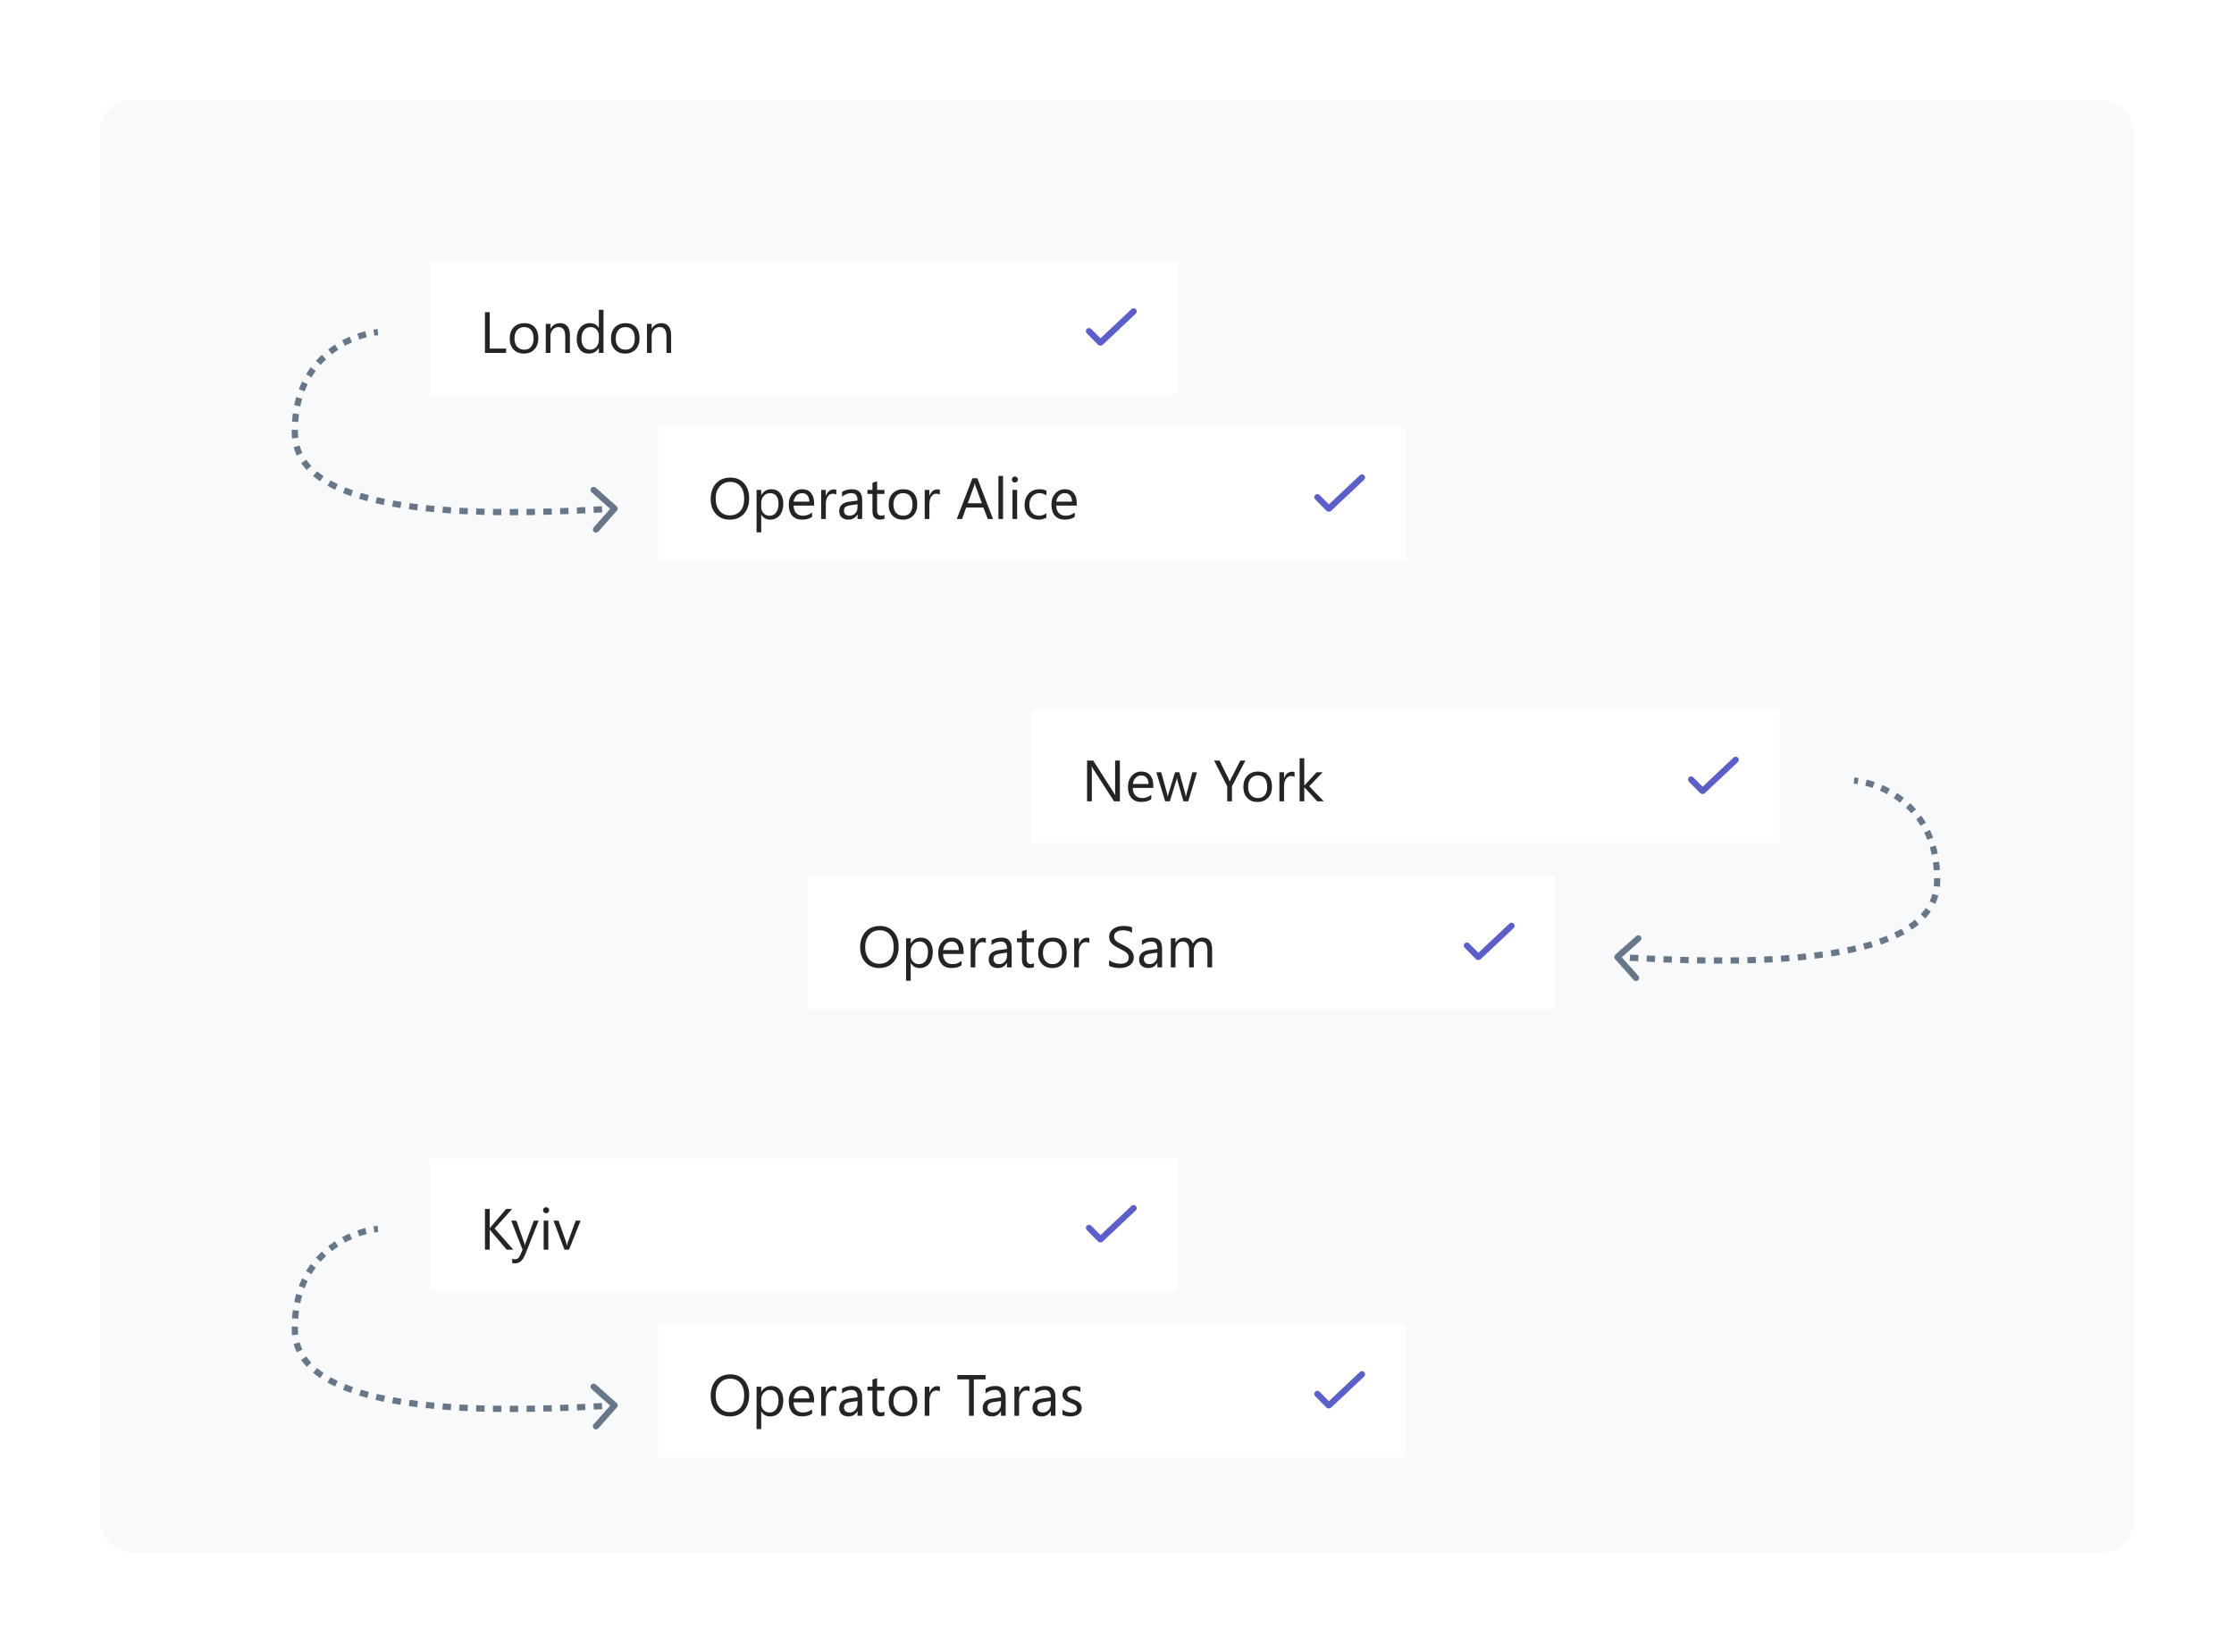 <svg width="538" height="398" viewBox="0 0 538 398" fill="none" xmlns="http://www.w3.org/2000/svg">
<g filter="url(#filter0_d_773_17000)">
<rect x="24" y="18" width="490" height="350" rx="8" fill="#F8F9FB" shape-rendering="crispEdges"/>
<g clip-path="url(#clip0_773_17000)">
<rect x="103.508" y="57" width="180" height="32" fill="white"/>
<path d="M121.879 79H116.793V69.197H117.941V77.961H121.879V79ZM126.158 79.164C125.124 79.164 124.297 78.838 123.677 78.186C123.062 77.53 122.754 76.662 122.754 75.582C122.754 74.406 123.075 73.488 123.718 72.827C124.36 72.166 125.229 71.836 126.322 71.836C127.366 71.836 128.179 72.157 128.763 72.8C129.351 73.442 129.645 74.333 129.645 75.473C129.645 76.589 129.328 77.485 128.694 78.159C128.065 78.829 127.22 79.164 126.158 79.164ZM126.24 72.779C125.52 72.779 124.951 73.025 124.531 73.518C124.112 74.005 123.902 74.68 123.902 75.541C123.902 76.37 124.114 77.024 124.538 77.503C124.962 77.981 125.529 78.221 126.24 78.221C126.965 78.221 127.521 77.986 127.908 77.517C128.3 77.047 128.496 76.38 128.496 75.514C128.496 74.639 128.3 73.964 127.908 73.49C127.521 73.016 126.965 72.779 126.24 72.779ZM137.246 79H136.125V75.008C136.125 73.522 135.583 72.779 134.498 72.779C133.938 72.779 133.473 72.991 133.104 73.415C132.739 73.834 132.557 74.365 132.557 75.008V79H131.436V72H132.557V73.162H132.584C133.113 72.278 133.878 71.836 134.881 71.836C135.646 71.836 136.232 72.084 136.638 72.581C137.043 73.073 137.246 73.787 137.246 74.721V79ZM145.34 79H144.219V77.811H144.191C143.672 78.713 142.87 79.164 141.785 79.164C140.906 79.164 140.201 78.852 139.673 78.228C139.149 77.599 138.887 76.744 138.887 75.664C138.887 74.507 139.178 73.579 139.762 72.882C140.345 72.185 141.122 71.836 142.093 71.836C143.054 71.836 143.754 72.214 144.191 72.971H144.219V68.637H145.34V79ZM144.219 75.835V74.803C144.219 74.238 144.032 73.759 143.658 73.367C143.285 72.975 142.811 72.779 142.236 72.779C141.553 72.779 141.015 73.03 140.623 73.531C140.231 74.033 140.035 74.725 140.035 75.609C140.035 76.416 140.222 77.054 140.596 77.523C140.974 77.988 141.48 78.221 142.113 78.221C142.738 78.221 143.243 77.995 143.631 77.544C144.023 77.093 144.219 76.523 144.219 75.835ZM150.535 79.164C149.501 79.164 148.674 78.838 148.054 78.186C147.438 77.53 147.131 76.662 147.131 75.582C147.131 74.406 147.452 73.488 148.095 72.827C148.737 72.166 149.605 71.836 150.699 71.836C151.743 71.836 152.556 72.157 153.14 72.8C153.728 73.442 154.021 74.333 154.021 75.473C154.021 76.589 153.705 77.485 153.071 78.159C152.442 78.829 151.597 79.164 150.535 79.164ZM150.617 72.779C149.897 72.779 149.327 73.025 148.908 73.518C148.489 74.005 148.279 74.68 148.279 75.541C148.279 76.37 148.491 77.024 148.915 77.503C149.339 77.981 149.906 78.221 150.617 78.221C151.342 78.221 151.898 77.986 152.285 77.517C152.677 77.047 152.873 76.38 152.873 75.514C152.873 74.639 152.677 73.964 152.285 73.49C151.898 73.016 151.342 72.779 150.617 72.779ZM161.623 79H160.502V75.008C160.502 73.522 159.96 72.779 158.875 72.779C158.314 72.779 157.85 72.991 157.48 73.415C157.116 73.834 156.934 74.365 156.934 75.008V79H155.812V72H156.934V73.162H156.961C157.49 72.278 158.255 71.836 159.258 71.836C160.023 71.836 160.609 72.084 161.015 72.581C161.42 73.073 161.623 73.787 161.623 74.721V79Z" fill="#242424"/>
<path d="M273.554 68.486C273.838 68.787 273.824 69.262 273.522 69.546L265.592 77.02C265.256 77.337 264.728 77.327 264.404 76.998L261.724 74.277C261.433 73.982 261.436 73.507 261.731 73.217C262.026 72.926 262.501 72.93 262.792 73.225L265.026 75.492L272.493 68.454C272.795 68.17 273.27 68.184 273.554 68.486Z" fill="#5B5FC7"/>
</g>
<g clip-path="url(#clip1_773_17000)">
<rect x="158.508" y="97" width="180" height="32" fill="white"/>
<path d="M175.744 119.164C174.354 119.164 173.24 118.706 172.401 117.79C171.567 116.874 171.15 115.682 171.15 114.215C171.15 112.638 171.576 111.38 172.429 110.441C173.281 109.503 174.441 109.033 175.908 109.033C177.262 109.033 178.351 109.489 179.176 110.4C180.005 111.312 180.42 112.504 180.42 113.976C180.42 115.575 179.996 116.84 179.148 117.77C178.301 118.699 177.166 119.164 175.744 119.164ZM175.826 110.072C174.796 110.072 173.96 110.444 173.317 111.187C172.675 111.929 172.354 112.905 172.354 114.112C172.354 115.32 172.666 116.293 173.29 117.031C173.919 117.765 174.737 118.132 175.744 118.132C176.82 118.132 177.667 117.781 178.287 117.079C178.907 116.377 179.217 115.395 179.217 114.133C179.217 112.839 178.916 111.838 178.314 111.132C177.713 110.425 176.883 110.072 175.826 110.072ZM183.346 117.988H183.318V122.22H182.197V112H183.318V113.23H183.346C183.897 112.301 184.704 111.836 185.766 111.836C186.668 111.836 187.372 112.15 187.878 112.779C188.384 113.404 188.637 114.242 188.637 115.295C188.637 116.466 188.352 117.405 187.782 118.111C187.213 118.813 186.433 119.164 185.444 119.164C184.537 119.164 183.838 118.772 183.346 117.988ZM183.318 115.165V116.143C183.318 116.721 183.505 117.214 183.879 117.619C184.257 118.02 184.736 118.221 185.314 118.221C185.993 118.221 186.524 117.961 186.907 117.441C187.295 116.922 187.488 116.2 187.488 115.274C187.488 114.495 187.308 113.884 186.948 113.442C186.588 113 186.101 112.779 185.485 112.779C184.834 112.779 184.31 113.007 183.913 113.463C183.517 113.914 183.318 114.481 183.318 115.165ZM196.054 115.78H191.111C191.13 116.56 191.339 117.161 191.74 117.585C192.141 118.009 192.693 118.221 193.395 118.221C194.183 118.221 194.908 117.961 195.568 117.441V118.494C194.953 118.941 194.14 119.164 193.128 119.164C192.139 119.164 191.362 118.847 190.797 118.214C190.232 117.576 189.949 116.68 189.949 115.527C189.949 114.438 190.257 113.552 190.872 112.868C191.492 112.18 192.26 111.836 193.176 111.836C194.092 111.836 194.8 112.132 195.302 112.725C195.803 113.317 196.054 114.14 196.054 115.192V115.78ZM194.905 114.83C194.901 114.183 194.743 113.679 194.434 113.319C194.128 112.959 193.702 112.779 193.155 112.779C192.627 112.779 192.178 112.968 191.809 113.347C191.439 113.725 191.212 114.219 191.125 114.83H194.905ZM201.406 113.135C201.21 112.984 200.928 112.909 200.559 112.909C200.08 112.909 199.679 113.135 199.355 113.586C199.036 114.037 198.877 114.652 198.877 115.432V119H197.756V112H198.877V113.442H198.904C199.064 112.95 199.308 112.567 199.636 112.294C199.964 112.016 200.331 111.877 200.736 111.877C201.028 111.877 201.251 111.909 201.406 111.973V113.135ZM207.634 119H206.513V117.906H206.485C205.998 118.745 205.28 119.164 204.332 119.164C203.635 119.164 203.088 118.979 202.691 118.61C202.299 118.241 202.104 117.751 202.104 117.141C202.104 115.833 202.874 115.072 204.414 114.857L206.513 114.563C206.513 113.374 206.032 112.779 205.07 112.779C204.227 112.779 203.466 113.066 202.787 113.641V112.492C203.475 112.055 204.268 111.836 205.166 111.836C206.811 111.836 207.634 112.706 207.634 114.447V119ZM206.513 115.459L204.824 115.691C204.305 115.764 203.913 115.894 203.648 116.081C203.384 116.263 203.252 116.589 203.252 117.059C203.252 117.4 203.373 117.681 203.614 117.899C203.86 118.114 204.186 118.221 204.592 118.221C205.148 118.221 205.606 118.027 205.966 117.64C206.33 117.248 206.513 116.753 206.513 116.156V115.459ZM212.993 118.932C212.729 119.077 212.38 119.15 211.947 119.15C210.721 119.15 210.108 118.467 210.108 117.1V112.957H208.905V112H210.108V110.291L211.229 109.929V112H212.993V112.957H211.229V116.901C211.229 117.371 211.309 117.706 211.469 117.906C211.628 118.107 211.893 118.207 212.262 118.207C212.544 118.207 212.788 118.13 212.993 117.975V118.932ZM217.416 119.164C216.382 119.164 215.554 118.838 214.935 118.187C214.319 117.53 214.012 116.662 214.012 115.582C214.012 114.406 214.333 113.488 214.976 112.827C215.618 112.166 216.486 111.836 217.58 111.836C218.624 111.836 219.437 112.157 220.021 112.8C220.608 113.442 220.902 114.333 220.902 115.473C220.902 116.589 220.586 117.485 219.952 118.159C219.323 118.829 218.478 119.164 217.416 119.164ZM217.498 112.779C216.778 112.779 216.208 113.025 215.789 113.518C215.37 114.005 215.16 114.68 215.16 115.541C215.16 116.37 215.372 117.024 215.796 117.503C216.22 117.981 216.787 118.221 217.498 118.221C218.223 118.221 218.779 117.986 219.166 117.517C219.558 117.047 219.754 116.38 219.754 115.514C219.754 114.639 219.558 113.964 219.166 113.49C218.779 113.016 218.223 112.779 217.498 112.779ZM226.344 113.135C226.148 112.984 225.865 112.909 225.496 112.909C225.018 112.909 224.617 113.135 224.293 113.586C223.974 114.037 223.814 114.652 223.814 115.432V119H222.693V112H223.814V113.442H223.842C224.001 112.95 224.245 112.567 224.573 112.294C224.901 112.016 225.268 111.877 225.674 111.877C225.965 111.877 226.189 111.909 226.344 111.973V113.135ZM239.141 119H237.869L236.83 116.252H232.674L231.696 119H230.418L234.178 109.197H235.367L239.141 119ZM236.454 115.22L234.916 111.043C234.866 110.906 234.816 110.688 234.766 110.387H234.738C234.693 110.665 234.64 110.883 234.581 111.043L233.057 115.22H236.454ZM241.561 119H240.439V108.637H241.561V119ZM244.404 110.223C244.204 110.223 244.033 110.154 243.892 110.018C243.75 109.881 243.68 109.708 243.68 109.498C243.68 109.288 243.75 109.115 243.892 108.979C244.033 108.837 244.204 108.767 244.404 108.767C244.609 108.767 244.783 108.837 244.924 108.979C245.07 109.115 245.143 109.288 245.143 109.498C245.143 109.699 245.07 109.869 244.924 110.011C244.783 110.152 244.609 110.223 244.404 110.223ZM244.951 119H243.83V112H244.951V119ZM251.992 118.679C251.454 119.002 250.816 119.164 250.078 119.164C249.08 119.164 248.273 118.84 247.658 118.193C247.048 117.542 246.742 116.699 246.742 115.664C246.742 114.511 247.073 113.586 247.733 112.889C248.394 112.187 249.276 111.836 250.379 111.836C250.994 111.836 251.536 111.95 252.006 112.178V113.326C251.486 112.962 250.93 112.779 250.338 112.779C249.622 112.779 249.035 113.037 248.574 113.552C248.118 114.062 247.891 114.734 247.891 115.568C247.891 116.389 248.105 117.036 248.533 117.51C248.966 117.984 249.545 118.221 250.27 118.221C250.88 118.221 251.454 118.018 251.992 117.612V118.679ZM259.313 115.78H254.371C254.389 116.56 254.599 117.161 255 117.585C255.401 118.009 255.952 118.221 256.654 118.221C257.443 118.221 258.167 117.961 258.828 117.441V118.494C258.213 118.941 257.399 119.164 256.388 119.164C255.399 119.164 254.622 118.847 254.057 118.214C253.492 117.576 253.209 116.68 253.209 115.527C253.209 114.438 253.517 113.552 254.132 112.868C254.752 112.18 255.52 111.836 256.436 111.836C257.352 111.836 258.06 112.132 258.562 112.725C259.063 113.317 259.313 114.14 259.313 115.192V115.78ZM258.165 114.83C258.16 114.183 258.003 113.679 257.693 113.319C257.388 112.959 256.962 112.779 256.415 112.779C255.886 112.779 255.438 112.968 255.068 113.347C254.699 113.725 254.471 114.219 254.385 114.83H258.165Z" fill="#242424"/>
<path d="M328.554 108.486C328.838 108.787 328.824 109.262 328.522 109.546L320.592 117.02C320.256 117.337 319.728 117.327 319.404 116.998L316.724 114.277C316.433 113.982 316.436 113.507 316.731 113.217C317.026 112.926 317.501 112.93 317.792 113.225L320.026 115.492L327.493 108.454C327.795 108.17 328.27 108.184 328.554 108.486Z" fill="#5B5FC7"/>
</g>
<path d="M71.009 98.5L71.758 98.483L71.009 98.5ZM148.569 116.998C148.845 116.689 148.817 116.215 148.507 115.939L143.462 111.455C143.152 111.18 142.678 111.208 142.403 111.517C142.128 111.827 142.156 112.301 142.466 112.576L146.95 116.562L142.964 121.047C142.689 121.356 142.716 121.83 143.026 122.106C143.336 122.381 143.81 122.353 144.085 122.043L148.569 116.998ZM90.936 73.254C90.615 73.285 90.281 73.327 89.936 73.38L90.165 74.863C90.483 74.814 90.79 74.775 91.082 74.746L90.936 73.254ZM87.96 73.785C87.34 73.943 86.698 74.133 86.043 74.36L86.532 75.778C87.148 75.565 87.75 75.386 88.329 75.24L87.96 73.785ZM84.178 75.09C83.582 75.351 82.98 75.644 82.379 75.968L83.091 77.288C83.655 76.984 84.221 76.709 84.781 76.463L84.178 75.09ZM80.656 76.992C80.106 77.351 79.56 77.739 79.025 78.158L79.949 79.34C80.45 78.948 80.96 78.584 81.475 78.248L80.656 76.992ZM77.499 79.464C77.018 79.915 76.549 80.394 76.096 80.904L77.217 81.9C77.639 81.426 78.076 80.979 78.525 80.559L77.499 79.464ZM74.831 82.466C74.441 82.996 74.068 83.552 73.716 84.137L75.001 84.911C75.329 84.367 75.676 83.848 76.039 83.355L74.831 82.466ZM72.758 85.904C72.472 86.493 72.207 87.107 71.963 87.745L73.365 88.279C73.593 87.682 73.841 87.109 74.108 86.559L72.758 85.904ZM71.329 89.646C71.148 90.271 70.988 90.917 70.85 91.584L72.319 91.888C72.449 91.258 72.6 90.65 72.769 90.062L71.329 89.646ZM70.517 93.556C70.432 94.198 70.366 94.857 70.321 95.534L71.818 95.633C71.861 94.988 71.923 94.362 72.004 93.754L70.517 93.556ZM70.251 97.516C70.249 97.846 70.251 98.179 70.259 98.517L71.758 98.483C71.751 98.16 71.749 97.84 71.751 97.525L70.251 97.516ZM70.259 98.517C70.267 98.883 70.289 99.243 70.325 99.598L71.817 99.448C71.785 99.133 71.766 98.811 71.758 98.483L70.259 98.517ZM70.713 101.702C70.904 102.4 71.153 103.071 71.456 103.714L72.813 103.075C72.547 102.509 72.328 101.92 72.16 101.306L70.713 101.702ZM72.528 105.568C72.928 106.146 73.376 106.697 73.869 107.222L74.964 106.197C74.519 105.722 74.117 105.228 73.761 104.714L72.528 105.568ZM75.408 108.67C75.934 109.109 76.495 109.527 77.087 109.926L77.925 108.682C77.372 108.309 76.853 107.922 76.368 107.518L75.408 108.67ZM78.861 111.014C79.451 111.344 80.066 111.659 80.702 111.959L81.343 110.603C80.735 110.316 80.151 110.016 79.593 109.704L78.861 111.014ZM82.593 112.785C83.218 113.037 83.861 113.279 84.52 113.509L85.015 112.093C84.376 111.87 83.756 111.637 83.155 111.394L82.593 112.785ZM86.478 114.146C87.122 114.342 87.78 114.529 88.45 114.707L88.835 113.257C88.181 113.084 87.54 112.902 86.913 112.711L86.478 114.146ZM90.427 115.199C91.082 115.352 91.747 115.498 92.422 115.636L92.723 114.166C92.061 114.031 91.409 113.888 90.768 113.739L90.427 115.199ZM94.432 116.023C95.093 116.142 95.762 116.255 96.438 116.362L96.672 114.88C96.007 114.775 95.348 114.664 94.698 114.546L94.432 116.023ZM98.449 116.66C99.118 116.753 99.792 116.841 100.472 116.923L100.652 115.434C99.981 115.353 99.315 115.266 98.656 115.175L98.449 116.66ZM102.491 117.152C103.161 117.223 103.835 117.289 104.513 117.35L104.648 115.856C103.978 115.795 103.311 115.73 102.649 115.66L102.491 117.152ZM106.541 117.521C107.213 117.573 107.888 117.621 108.565 117.666L108.663 116.169C107.992 116.125 107.323 116.077 106.657 116.025L106.541 117.521ZM110.592 117.787C111.267 117.823 111.943 117.856 112.621 117.886L112.687 116.387C112.014 116.358 111.343 116.325 110.673 116.289L110.592 117.787ZM114.648 117.965C115.324 117.988 116 118.008 116.676 118.024L116.714 116.525C116.042 116.508 115.37 116.488 114.699 116.466L114.648 117.965ZM118.704 118.067C119.381 118.078 120.057 118.086 120.733 118.092L120.746 116.592C120.074 116.586 119.402 116.578 118.728 116.567L118.704 118.067ZM122.76 118.102C123.438 118.103 124.113 118.101 124.787 118.097L124.778 116.597C124.108 116.601 123.436 116.603 122.762 116.602L122.76 118.102ZM126.816 118.079C127.494 118.07 128.169 118.06 128.84 118.047L128.812 116.548C128.144 116.56 127.472 116.57 126.798 116.579L126.816 118.079ZM130.867 118.004C131.548 117.987 132.225 117.969 132.896 117.949L132.851 116.45C132.183 116.469 131.509 116.488 130.83 116.504L130.867 118.004ZM134.916 117.884C135.598 117.86 136.273 117.835 136.941 117.808L136.881 116.309C136.216 116.336 135.543 116.361 134.864 116.384L134.916 117.884ZM138.97 117.723C139.653 117.693 140.327 117.662 140.991 117.63L140.919 116.132C140.257 116.163 139.585 116.195 138.904 116.225L138.97 117.723ZM143.002 117.529C143.692 117.494 144.37 117.457 145.034 117.421L144.951 115.923C144.289 115.96 143.613 115.996 142.925 116.031L143.002 117.529ZM147.06 117.307C147.395 117.287 147.726 117.268 148.053 117.249L147.965 115.751C147.639 115.77 147.308 115.79 146.974 115.809L147.06 117.307Z" fill="#677788"/>
<g clip-path="url(#clip2_773_17000)">
<rect x="103.508" y="273" width="180" height="32" fill="white"/>
<path d="M123.615 295H122.016L118.229 290.516C118.087 290.347 118.001 290.233 117.969 290.174H117.941V295H116.793V285.197H117.941V289.805H117.969C118.033 289.704 118.119 289.593 118.229 289.47L121.893 285.197H123.321L119.117 289.9L123.615 295ZM129.72 288L126.5 296.121C125.926 297.57 125.119 298.295 124.08 298.295C123.788 298.295 123.545 298.265 123.349 298.206V297.201C123.59 297.283 123.811 297.324 124.012 297.324C124.577 297.324 125.001 296.987 125.283 296.312L125.844 294.986L123.109 288H124.354L126.247 293.387C126.27 293.455 126.318 293.633 126.391 293.92H126.432C126.454 293.811 126.5 293.637 126.568 293.4L128.558 288H129.72ZM131.504 286.223C131.303 286.223 131.132 286.154 130.991 286.018C130.85 285.881 130.779 285.708 130.779 285.498C130.779 285.288 130.85 285.115 130.991 284.979C131.132 284.837 131.303 284.767 131.504 284.767C131.709 284.767 131.882 284.837 132.023 284.979C132.169 285.115 132.242 285.288 132.242 285.498C132.242 285.699 132.169 285.869 132.023 286.011C131.882 286.152 131.709 286.223 131.504 286.223ZM132.051 295H130.93V288H132.051V295ZM139.823 288L137.034 295H135.934L133.281 288H134.512L136.289 293.086C136.421 293.46 136.503 293.785 136.535 294.063H136.562C136.608 293.713 136.681 293.396 136.781 293.113L138.641 288H139.823Z" fill="#242424"/>
<path d="M273.554 284.486C273.838 284.787 273.824 285.262 273.522 285.546L265.592 293.02C265.256 293.337 264.728 293.327 264.404 292.998L261.724 290.277C261.433 289.982 261.436 289.507 261.731 289.217C262.026 288.926 262.501 288.93 262.792 289.225L265.026 291.492L272.493 284.454C272.795 284.17 273.27 284.184 273.554 284.486Z" fill="#5B5FC7"/>
</g>
<g clip-path="url(#clip3_773_17000)">
<rect x="158.508" y="313" width="180" height="32" fill="white"/>
<path d="M175.744 335.164C174.354 335.164 173.24 334.706 172.401 333.79C171.567 332.874 171.15 331.682 171.15 330.215C171.15 328.638 171.576 327.38 172.429 326.441C173.281 325.503 174.441 325.033 175.908 325.033C177.262 325.033 178.351 325.489 179.176 326.4C180.005 327.312 180.42 328.504 180.42 329.976C180.42 331.575 179.996 332.84 179.148 333.77C178.301 334.699 177.166 335.164 175.744 335.164ZM175.826 326.072C174.796 326.072 173.96 326.444 173.317 327.187C172.675 327.929 172.354 328.905 172.354 330.112C172.354 331.32 172.666 332.293 173.29 333.031C173.919 333.765 174.737 334.132 175.744 334.132C176.82 334.132 177.667 333.781 178.287 333.079C178.907 332.377 179.217 331.395 179.217 330.133C179.217 328.839 178.916 327.838 178.314 327.132C177.713 326.425 176.883 326.072 175.826 326.072ZM183.346 333.988H183.318V338.22H182.197V328H183.318V329.23H183.346C183.897 328.301 184.704 327.836 185.766 327.836C186.668 327.836 187.372 328.15 187.878 328.779C188.384 329.404 188.637 330.242 188.637 331.295C188.637 332.466 188.352 333.405 187.782 334.111C187.213 334.813 186.433 335.164 185.444 335.164C184.537 335.164 183.838 334.772 183.346 333.988ZM183.318 331.165V332.143C183.318 332.721 183.505 333.214 183.879 333.619C184.257 334.02 184.736 334.221 185.314 334.221C185.993 334.221 186.524 333.961 186.907 333.441C187.295 332.922 187.488 332.2 187.488 331.274C187.488 330.495 187.308 329.884 186.948 329.442C186.588 329 186.101 328.779 185.485 328.779C184.834 328.779 184.31 329.007 183.913 329.463C183.517 329.914 183.318 330.481 183.318 331.165ZM196.054 331.78H191.111C191.13 332.56 191.339 333.161 191.74 333.585C192.141 334.009 192.693 334.221 193.395 334.221C194.183 334.221 194.908 333.961 195.568 333.441V334.494C194.953 334.941 194.14 335.164 193.128 335.164C192.139 335.164 191.362 334.847 190.797 334.214C190.232 333.576 189.949 332.68 189.949 331.527C189.949 330.438 190.257 329.552 190.872 328.868C191.492 328.18 192.26 327.836 193.176 327.836C194.092 327.836 194.8 328.132 195.302 328.725C195.803 329.317 196.054 330.14 196.054 331.192V331.78ZM194.905 330.83C194.901 330.183 194.743 329.679 194.434 329.319C194.128 328.959 193.702 328.779 193.155 328.779C192.627 328.779 192.178 328.968 191.809 329.347C191.439 329.725 191.212 330.219 191.125 330.83H194.905ZM201.406 329.135C201.21 328.984 200.928 328.909 200.559 328.909C200.08 328.909 199.679 329.135 199.355 329.586C199.036 330.037 198.877 330.652 198.877 331.432V335H197.756V328H198.877V329.442H198.904C199.064 328.95 199.308 328.567 199.636 328.294C199.964 328.016 200.331 327.877 200.736 327.877C201.028 327.877 201.251 327.909 201.406 327.973V329.135ZM207.634 335H206.513V333.906H206.485C205.998 334.745 205.28 335.164 204.332 335.164C203.635 335.164 203.088 334.979 202.691 334.61C202.299 334.241 202.104 333.751 202.104 333.141C202.104 331.833 202.874 331.072 204.414 330.857L206.513 330.563C206.513 329.374 206.032 328.779 205.07 328.779C204.227 328.779 203.466 329.066 202.787 329.641V328.492C203.475 328.055 204.268 327.836 205.166 327.836C206.811 327.836 207.634 328.706 207.634 330.447V335ZM206.513 331.459L204.824 331.691C204.305 331.764 203.913 331.894 203.648 332.081C203.384 332.263 203.252 332.589 203.252 333.059C203.252 333.4 203.373 333.681 203.614 333.899C203.86 334.114 204.186 334.221 204.592 334.221C205.148 334.221 205.606 334.027 205.966 333.64C206.33 333.248 206.513 332.753 206.513 332.156V331.459ZM212.993 334.932C212.729 335.077 212.38 335.15 211.947 335.15C210.721 335.15 210.108 334.467 210.108 333.1V328.957H208.905V328H210.108V326.291L211.229 325.929V328H212.993V328.957H211.229V332.901C211.229 333.371 211.309 333.706 211.469 333.906C211.628 334.107 211.893 334.207 212.262 334.207C212.544 334.207 212.788 334.13 212.993 333.975V334.932ZM217.416 335.164C216.382 335.164 215.554 334.838 214.935 334.187C214.319 333.53 214.012 332.662 214.012 331.582C214.012 330.406 214.333 329.488 214.976 328.827C215.618 328.166 216.486 327.836 217.58 327.836C218.624 327.836 219.437 328.157 220.021 328.8C220.608 329.442 220.902 330.333 220.902 331.473C220.902 332.589 220.586 333.485 219.952 334.159C219.323 334.829 218.478 335.164 217.416 335.164ZM217.498 328.779C216.778 328.779 216.208 329.025 215.789 329.518C215.37 330.005 215.16 330.68 215.16 331.541C215.16 332.37 215.372 333.024 215.796 333.503C216.22 333.981 216.787 334.221 217.498 334.221C218.223 334.221 218.779 333.986 219.166 333.517C219.558 333.047 219.754 332.38 219.754 331.514C219.754 330.639 219.558 329.964 219.166 329.49C218.779 329.016 218.223 328.779 217.498 328.779ZM226.344 329.135C226.148 328.984 225.865 328.909 225.496 328.909C225.018 328.909 224.617 329.135 224.293 329.586C223.974 330.037 223.814 330.652 223.814 331.432V335H222.693V328H223.814V329.442H223.842C224.001 328.95 224.245 328.567 224.573 328.294C224.901 328.016 225.268 327.877 225.674 327.877C225.965 327.877 226.189 327.909 226.344 327.973V329.135ZM237.35 326.236H234.52V335H233.371V326.236H230.548V325.197H237.35V326.236ZM242.183 335H241.062V333.906H241.034C240.547 334.745 239.829 335.164 238.881 335.164C238.184 335.164 237.637 334.979 237.24 334.61C236.848 334.241 236.652 333.751 236.652 333.141C236.652 331.833 237.423 331.072 238.963 330.857L241.062 330.563C241.062 329.374 240.581 328.779 239.619 328.779C238.776 328.779 238.015 329.066 237.336 329.641V328.492C238.024 328.055 238.817 327.836 239.715 327.836C241.36 327.836 242.183 328.706 242.183 330.447V335ZM241.062 331.459L239.373 331.691C238.854 331.764 238.462 331.894 238.197 332.081C237.933 332.263 237.801 332.589 237.801 333.059C237.801 333.4 237.922 333.681 238.163 333.899C238.409 334.114 238.735 334.221 239.141 334.221C239.697 334.221 240.155 334.027 240.515 333.64C240.879 333.248 241.062 332.753 241.062 332.156V331.459ZM247.945 329.135C247.749 328.984 247.467 328.909 247.098 328.909C246.619 328.909 246.218 329.135 245.895 329.586C245.576 330.037 245.416 330.652 245.416 331.432V335H244.295V328H245.416V329.442H245.443C245.603 328.95 245.847 328.567 246.175 328.294C246.503 328.016 246.87 327.877 247.275 327.877C247.567 327.877 247.79 327.909 247.945 327.973V329.135ZM254.173 335H253.052V333.906H253.024C252.537 334.745 251.819 335.164 250.871 335.164C250.174 335.164 249.627 334.979 249.23 334.61C248.839 334.241 248.643 333.751 248.643 333.141C248.643 331.833 249.413 331.072 250.953 330.857L253.052 330.563C253.052 329.374 252.571 328.779 251.609 328.779C250.766 328.779 250.005 329.066 249.326 329.641V328.492C250.014 328.055 250.807 327.836 251.705 327.836C253.35 327.836 254.173 328.706 254.173 330.447V335ZM253.052 331.459L251.363 331.691C250.844 331.764 250.452 331.894 250.188 332.081C249.923 332.263 249.791 332.589 249.791 333.059C249.791 333.4 249.912 333.681 250.153 333.899C250.399 334.114 250.725 334.221 251.131 334.221C251.687 334.221 252.145 334.027 252.505 333.64C252.869 333.248 253.052 332.753 253.052 332.156V331.459ZM255.861 334.747V333.544C256.472 333.995 257.144 334.221 257.878 334.221C258.862 334.221 259.354 333.893 259.354 333.236C259.354 333.049 259.311 332.892 259.225 332.765C259.143 332.632 259.029 332.516 258.883 332.416C258.742 332.316 258.573 332.227 258.377 332.149C258.186 332.067 257.978 331.983 257.755 331.896C257.445 331.773 257.172 331.65 256.935 331.527C256.702 331.4 256.506 331.258 256.347 331.104C256.192 330.944 256.073 330.764 255.991 330.563C255.914 330.363 255.875 330.128 255.875 329.859C255.875 329.531 255.95 329.242 256.101 328.991C256.251 328.736 256.451 328.524 256.702 328.355C256.953 328.182 257.238 328.052 257.557 327.966C257.88 327.879 258.213 327.836 258.555 327.836C259.161 327.836 259.703 327.941 260.182 328.15V329.285C259.667 328.948 259.074 328.779 258.404 328.779C258.195 328.779 258.006 328.804 257.837 328.854C257.668 328.9 257.522 328.966 257.399 329.053C257.281 329.139 257.188 329.244 257.119 329.367C257.055 329.486 257.023 329.618 257.023 329.764C257.023 329.946 257.055 330.099 257.119 330.222C257.188 330.345 257.285 330.454 257.413 330.55C257.541 330.646 257.696 330.732 257.878 330.81C258.06 330.887 258.268 330.971 258.5 331.062C258.81 331.181 259.088 331.304 259.334 331.432C259.58 331.555 259.79 331.696 259.963 331.855C260.136 332.01 260.268 332.19 260.359 332.396C260.455 332.601 260.503 332.844 260.503 333.127C260.503 333.473 260.425 333.774 260.271 334.029C260.12 334.285 259.917 334.496 259.662 334.665C259.407 334.834 259.113 334.959 258.78 335.041C258.448 335.123 258.099 335.164 257.734 335.164C257.014 335.164 256.39 335.025 255.861 334.747Z" fill="#242424"/>
<path d="M328.554 324.486C328.838 324.787 328.824 325.262 328.522 325.546L320.592 333.02C320.256 333.337 319.728 333.327 319.404 332.998L316.724 330.277C316.433 329.982 316.436 329.507 316.731 329.217C317.026 328.926 317.501 328.93 317.792 329.225L320.026 331.492L327.493 324.454C327.795 324.17 328.27 324.184 328.554 324.486Z" fill="#5B5FC7"/>
</g>
<path d="M71.009 314.5L71.758 314.483L71.009 314.5ZM148.569 332.998C148.845 332.689 148.817 332.215 148.507 331.939L143.462 327.455C143.152 327.18 142.678 327.208 142.403 327.517C142.128 327.827 142.156 328.301 142.466 328.576L146.95 332.562L142.964 337.047C142.689 337.356 142.716 337.83 143.026 338.106C143.336 338.381 143.81 338.353 144.085 338.043L148.569 332.998ZM90.936 289.254C90.615 289.285 90.281 289.327 89.936 289.38L90.165 290.863C90.483 290.813 90.79 290.775 91.082 290.746L90.936 289.254ZM87.96 289.786C87.34 289.943 86.698 290.133 86.043 290.36L86.532 291.778C87.148 291.565 87.75 291.386 88.329 291.239L87.96 289.786ZM84.178 291.09C83.582 291.351 82.98 291.644 82.379 291.968L83.091 293.288C83.655 292.984 84.221 292.709 84.781 292.463L84.178 291.09ZM80.656 292.992C80.106 293.351 79.56 293.739 79.025 294.158L79.949 295.34C80.45 294.948 80.96 294.584 81.475 294.248L80.656 292.992ZM77.499 295.464C77.018 295.915 76.549 296.394 76.096 296.904L77.217 297.9C77.639 297.426 78.076 296.979 78.525 296.559L77.499 295.464ZM74.831 298.466C74.441 298.996 74.068 299.552 73.716 300.137L75.001 300.911C75.329 300.366 75.676 299.848 76.039 299.355L74.831 298.466ZM72.758 301.904C72.472 302.493 72.207 303.107 71.963 303.745L73.365 304.279C73.593 303.682 73.841 303.109 74.108 302.559L72.758 301.904ZM71.329 305.646C71.148 306.271 70.988 306.917 70.85 307.584L72.319 307.888C72.449 307.258 72.6 306.65 72.769 306.062L71.329 305.646ZM70.517 309.556C70.432 310.198 70.366 310.857 70.321 311.534L71.818 311.633C71.861 310.988 71.923 310.362 72.004 309.754L70.517 309.556ZM70.251 313.516C70.249 313.846 70.251 314.179 70.259 314.517L71.758 314.483C71.751 314.16 71.749 313.84 71.751 313.525L70.251 313.516ZM70.259 314.517C70.267 314.883 70.289 315.243 70.325 315.598L71.817 315.448C71.785 315.133 71.766 314.811 71.758 314.483L70.259 314.517ZM70.713 317.702C70.904 318.4 71.153 319.071 71.456 319.714L72.813 319.075C72.547 318.509 72.328 317.92 72.16 317.306L70.713 317.702ZM72.528 321.568C72.928 322.146 73.376 322.697 73.869 323.222L74.964 322.197C74.519 321.722 74.117 321.228 73.761 320.714L72.528 321.568ZM75.408 324.67C75.934 325.109 76.495 325.527 77.087 325.926L77.925 324.682C77.372 324.309 76.853 323.922 76.368 323.518L75.408 324.67ZM78.861 327.014C79.451 327.344 80.066 327.659 80.702 327.959L81.343 326.603C80.735 326.316 80.151 326.016 79.593 325.704L78.861 327.014ZM82.593 328.785C83.218 329.037 83.861 329.279 84.52 329.509L85.015 328.093C84.376 327.87 83.756 327.637 83.155 327.394L82.593 328.785ZM86.478 330.146C87.122 330.342 87.78 330.529 88.45 330.707L88.835 329.257C88.181 329.084 87.54 328.902 86.913 328.711L86.478 330.146ZM90.427 331.199C91.082 331.352 91.747 331.498 92.422 331.636L92.723 330.166C92.061 330.031 91.409 329.888 90.768 329.739L90.427 331.199ZM94.432 332.023C95.093 332.142 95.762 332.255 96.438 332.362L96.672 330.88C96.007 330.775 95.348 330.664 94.698 330.546L94.432 332.023ZM98.449 332.66C99.118 332.753 99.792 332.841 100.472 332.923L100.652 331.434C99.981 331.353 99.315 331.266 98.656 331.175L98.449 332.66ZM102.491 333.152C103.161 333.223 103.835 333.289 104.513 333.35L104.648 331.856C103.978 331.795 103.311 331.73 102.649 331.66L102.491 333.152ZM106.541 333.521C107.213 333.573 107.888 333.621 108.565 333.666L108.663 332.169C107.992 332.125 107.323 332.077 106.657 332.025L106.541 333.521ZM110.592 333.787C111.267 333.823 111.943 333.856 112.621 333.886L112.687 332.387C112.014 332.358 111.343 332.325 110.673 332.289L110.592 333.787ZM114.648 333.965C115.324 333.988 116 334.008 116.676 334.024L116.714 332.525C116.042 332.508 115.37 332.488 114.699 332.466L114.648 333.965ZM118.704 334.067C119.381 334.078 120.057 334.086 120.733 334.092L120.746 332.592C120.074 332.586 119.402 332.578 118.728 332.567L118.704 334.067ZM122.76 334.102C123.438 334.103 124.113 334.101 124.787 334.097L124.778 332.597C124.108 332.601 123.436 332.603 122.762 332.602L122.76 334.102ZM126.816 334.079C127.494 334.07 128.169 334.06 128.84 334.047L128.812 332.548C128.144 332.56 127.472 332.57 126.798 332.579L126.816 334.079ZM130.867 334.004C131.548 333.987 132.225 333.969 132.896 333.949L132.851 332.45C132.183 332.469 131.509 332.488 130.83 332.504L130.867 334.004ZM134.916 333.884C135.598 333.86 136.273 333.835 136.941 333.808L136.881 332.309C136.216 332.336 135.543 332.361 134.864 332.384L134.916 333.884ZM138.97 333.723C139.653 333.693 140.327 333.662 140.991 333.63L140.919 332.132C140.257 332.163 139.585 332.195 138.904 332.225L138.97 333.723ZM143.002 333.529C143.692 333.494 144.37 333.457 145.034 333.421L144.951 331.923C144.289 331.96 143.613 331.996 142.925 332.031L143.002 333.529ZM147.06 333.307C147.395 333.287 147.726 333.268 148.053 333.249L147.965 331.751C147.639 331.77 147.308 331.79 146.974 331.809L147.06 333.307Z" fill="#677788"/>
<g clip-path="url(#clip4_773_17000)">
<rect x="248.508" y="165" width="180" height="32" fill="white"/>
<path d="M269.695 187H268.287L263.242 179.187C263.115 178.991 263.01 178.785 262.928 178.571H262.887C262.923 178.781 262.941 179.23 262.941 179.918V187H261.793V177.197H263.283L268.191 184.888C268.396 185.207 268.529 185.425 268.588 185.544H268.615C268.57 185.261 268.547 184.781 268.547 184.102V177.197H269.695V187ZM277.741 183.78H272.799C272.817 184.56 273.027 185.161 273.428 185.585C273.829 186.009 274.38 186.221 275.082 186.221C275.87 186.221 276.595 185.961 277.256 185.441V186.494C276.641 186.941 275.827 187.164 274.815 187.164C273.826 187.164 273.049 186.847 272.484 186.214C271.919 185.576 271.637 184.68 271.637 183.527C271.637 182.438 271.944 181.552 272.56 180.868C273.179 180.18 273.947 179.836 274.863 179.836C275.779 179.836 276.488 180.132 276.989 180.725C277.491 181.317 277.741 182.14 277.741 183.192V183.78ZM276.593 182.83C276.588 182.183 276.431 181.679 276.121 181.319C275.816 180.959 275.39 180.779 274.843 180.779C274.314 180.779 273.865 180.968 273.496 181.347C273.127 181.725 272.899 182.219 272.812 182.83H276.593ZM288.262 180L286.163 187H285.001L283.559 181.989C283.504 181.798 283.467 181.581 283.449 181.34H283.422C283.408 181.504 283.36 181.716 283.278 181.976L281.713 187H280.592L278.473 180H279.648L281.098 185.264C281.143 185.423 281.175 185.633 281.193 185.893H281.248C281.262 185.692 281.303 185.478 281.371 185.25L282.984 180H284.01L285.459 185.277C285.505 185.446 285.539 185.656 285.562 185.906H285.616C285.625 185.729 285.664 185.519 285.732 185.277L287.154 180H288.262ZM299.924 177.197L296.69 183.377V187H295.542V183.404L292.391 177.197H293.696L295.891 181.627C295.918 181.682 295.998 181.882 296.13 182.229H296.15C296.196 182.074 296.283 181.873 296.41 181.627L298.707 177.197H299.924ZM302.836 187.164C301.801 187.164 300.974 186.838 300.354 186.187C299.739 185.53 299.432 184.662 299.432 183.582C299.432 182.406 299.753 181.488 300.396 180.827C301.038 180.166 301.906 179.836 303 179.836C304.044 179.836 304.857 180.157 305.44 180.8C306.028 181.442 306.322 182.333 306.322 183.473C306.322 184.589 306.006 185.485 305.372 186.159C304.743 186.829 303.898 187.164 302.836 187.164ZM302.918 180.779C302.198 180.779 301.628 181.025 301.209 181.518C300.79 182.005 300.58 182.68 300.58 183.541C300.58 184.37 300.792 185.024 301.216 185.503C301.64 185.981 302.207 186.221 302.918 186.221C303.643 186.221 304.199 185.986 304.586 185.517C304.978 185.047 305.174 184.38 305.174 183.514C305.174 182.639 304.978 181.964 304.586 181.49C304.199 181.016 303.643 180.779 302.918 180.779ZM311.764 181.135C311.568 180.984 311.285 180.909 310.916 180.909C310.438 180.909 310.036 181.135 309.713 181.586C309.394 182.037 309.234 182.652 309.234 183.432V187H308.113V180H309.234V181.442H309.262C309.421 180.95 309.665 180.567 309.993 180.294C310.321 180.016 310.688 179.877 311.094 179.877C311.385 179.877 311.609 179.909 311.764 179.973V181.135ZM318.791 187H317.219L314.129 183.637H314.102V187H312.98V176.637H314.102V183.206H314.129L317.068 180H318.538L315.291 183.377L318.791 187Z" fill="#242424"/>
<path d="M418.554 176.486C418.838 176.787 418.824 177.262 418.522 177.546L410.592 185.02C410.256 185.337 409.728 185.327 409.404 184.998L406.724 182.277C406.433 181.982 406.436 181.507 406.731 181.217C407.026 180.926 407.501 180.93 407.792 181.225L410.026 183.492L417.493 176.454C417.795 176.17 418.27 176.184 418.554 176.486Z" fill="#5B5FC7"/>
</g>
<g clip-path="url(#clip5_773_17000)">
<rect x="194.508" y="205" width="180" height="32" fill="white"/>
<path d="M211.744 227.164C210.354 227.164 209.24 226.706 208.401 225.79C207.567 224.874 207.15 223.682 207.15 222.215C207.15 220.638 207.576 219.38 208.429 218.441C209.281 217.503 210.441 217.033 211.908 217.033C213.262 217.033 214.351 217.489 215.176 218.4C216.005 219.312 216.42 220.504 216.42 221.976C216.42 223.575 215.996 224.84 215.148 225.77C214.301 226.699 213.166 227.164 211.744 227.164ZM211.826 218.072C210.796 218.072 209.96 218.444 209.317 219.187C208.675 219.929 208.354 220.905 208.354 222.112C208.354 223.32 208.666 224.293 209.29 225.031C209.919 225.765 210.737 226.132 211.744 226.132C212.82 226.132 213.667 225.781 214.287 225.079C214.907 224.377 215.217 223.395 215.217 222.133C215.217 220.839 214.916 219.838 214.314 219.132C213.713 218.425 212.883 218.072 211.826 218.072ZM219.346 225.988H219.318V230.22H218.197V220H219.318V221.23H219.346C219.897 220.301 220.704 219.836 221.766 219.836C222.668 219.836 223.372 220.15 223.878 220.779C224.384 221.404 224.637 222.242 224.637 223.295C224.637 224.466 224.352 225.405 223.782 226.111C223.213 226.813 222.433 227.164 221.444 227.164C220.537 227.164 219.838 226.772 219.346 225.988ZM219.318 223.165V224.143C219.318 224.721 219.505 225.214 219.879 225.619C220.257 226.02 220.736 226.221 221.314 226.221C221.993 226.221 222.524 225.961 222.907 225.441C223.295 224.922 223.488 224.2 223.488 223.274C223.488 222.495 223.308 221.884 222.948 221.442C222.588 221 222.101 220.779 221.485 220.779C220.834 220.779 220.31 221.007 219.913 221.463C219.517 221.914 219.318 222.481 219.318 223.165ZM232.054 223.78H227.111C227.13 224.56 227.339 225.161 227.74 225.585C228.141 226.009 228.693 226.221 229.395 226.221C230.183 226.221 230.908 225.961 231.568 225.441V226.494C230.953 226.941 230.14 227.164 229.128 227.164C228.139 227.164 227.362 226.847 226.797 226.214C226.232 225.576 225.949 224.68 225.949 223.527C225.949 222.438 226.257 221.552 226.872 220.868C227.492 220.18 228.26 219.836 229.176 219.836C230.092 219.836 230.8 220.132 231.302 220.725C231.803 221.317 232.054 222.14 232.054 223.192V223.78ZM230.905 222.83C230.901 222.183 230.743 221.679 230.434 221.319C230.128 220.959 229.702 220.779 229.155 220.779C228.627 220.779 228.178 220.968 227.809 221.347C227.439 221.725 227.212 222.219 227.125 222.83H230.905ZM237.406 221.135C237.21 220.984 236.928 220.909 236.559 220.909C236.08 220.909 235.679 221.135 235.355 221.586C235.036 222.037 234.877 222.652 234.877 223.432V227H233.756V220H234.877V221.442H234.904C235.064 220.95 235.308 220.567 235.636 220.294C235.964 220.016 236.331 219.877 236.736 219.877C237.028 219.877 237.251 219.909 237.406 219.973V221.135ZM243.634 227H242.513V225.906H242.485C241.998 226.745 241.28 227.164 240.332 227.164C239.635 227.164 239.088 226.979 238.691 226.61C238.299 226.241 238.104 225.751 238.104 225.141C238.104 223.833 238.874 223.072 240.414 222.857L242.513 222.563C242.513 221.374 242.032 220.779 241.07 220.779C240.227 220.779 239.466 221.066 238.787 221.641V220.492C239.475 220.055 240.268 219.836 241.166 219.836C242.811 219.836 243.634 220.706 243.634 222.447V227ZM242.513 223.459L240.824 223.691C240.305 223.764 239.913 223.894 239.648 224.081C239.384 224.263 239.252 224.589 239.252 225.059C239.252 225.4 239.373 225.681 239.614 225.899C239.86 226.114 240.186 226.221 240.592 226.221C241.148 226.221 241.606 226.027 241.966 225.64C242.33 225.248 242.513 224.753 242.513 224.156V223.459ZM248.993 226.932C248.729 227.077 248.38 227.15 247.947 227.15C246.721 227.15 246.108 226.467 246.108 225.1V220.957H244.905V220H246.108V218.291L247.229 217.929V220H248.993V220.957H247.229V224.901C247.229 225.371 247.309 225.706 247.469 225.906C247.628 226.107 247.893 226.207 248.262 226.207C248.544 226.207 248.788 226.13 248.993 225.975V226.932ZM253.416 227.164C252.382 227.164 251.554 226.838 250.935 226.187C250.319 225.53 250.012 224.662 250.012 223.582C250.012 222.406 250.333 221.488 250.976 220.827C251.618 220.166 252.486 219.836 253.58 219.836C254.624 219.836 255.437 220.157 256.021 220.8C256.608 221.442 256.902 222.333 256.902 223.473C256.902 224.589 256.586 225.485 255.952 226.159C255.323 226.829 254.478 227.164 253.416 227.164ZM253.498 220.779C252.778 220.779 252.208 221.025 251.789 221.518C251.37 222.005 251.16 222.68 251.16 223.541C251.16 224.37 251.372 225.024 251.796 225.503C252.22 225.981 252.787 226.221 253.498 226.221C254.223 226.221 254.779 225.986 255.166 225.517C255.558 225.047 255.754 224.38 255.754 223.514C255.754 222.639 255.558 221.964 255.166 221.49C254.779 221.016 254.223 220.779 253.498 220.779ZM262.344 221.135C262.148 220.984 261.865 220.909 261.496 220.909C261.018 220.909 260.617 221.135 260.293 221.586C259.974 222.037 259.814 222.652 259.814 223.432V227H258.693V220H259.814V221.442H259.842C260.001 220.95 260.245 220.567 260.573 220.294C260.901 220.016 261.268 219.877 261.674 219.877C261.965 219.877 262.189 219.909 262.344 219.973V221.135ZM267.095 226.604V225.25C267.25 225.387 267.434 225.51 267.648 225.619C267.867 225.729 268.095 225.822 268.332 225.899C268.574 225.972 268.815 226.029 269.057 226.07C269.298 226.111 269.521 226.132 269.727 226.132C270.433 226.132 270.959 226.002 271.306 225.742C271.657 225.478 271.832 225.1 271.832 224.607C271.832 224.343 271.773 224.113 271.654 223.917C271.54 223.721 271.381 223.543 271.176 223.384C270.971 223.22 270.727 223.065 270.444 222.919C270.166 222.769 269.866 222.611 269.542 222.447C269.2 222.274 268.881 222.099 268.585 221.921C268.289 221.743 268.031 221.547 267.812 221.333C267.594 221.119 267.421 220.877 267.293 220.608C267.17 220.335 267.108 220.016 267.108 219.651C267.108 219.205 267.206 218.817 267.402 218.489C267.598 218.157 267.856 217.883 268.175 217.669C268.494 217.455 268.856 217.295 269.262 217.19C269.672 217.086 270.089 217.033 270.513 217.033C271.479 217.033 272.183 217.149 272.625 217.382V218.674C272.046 218.273 271.303 218.072 270.396 218.072C270.146 218.072 269.895 218.1 269.645 218.154C269.394 218.204 269.171 218.289 268.975 218.407C268.779 218.526 268.619 218.678 268.496 218.865C268.373 219.052 268.312 219.28 268.312 219.549C268.312 219.799 268.357 220.016 268.448 220.198C268.544 220.381 268.683 220.547 268.865 220.697C269.048 220.848 269.269 220.993 269.528 221.135C269.793 221.276 270.096 221.431 270.438 221.6C270.788 221.773 271.121 221.955 271.436 222.146C271.75 222.338 272.026 222.55 272.263 222.782C272.5 223.015 272.687 223.272 272.823 223.555C272.965 223.837 273.035 224.161 273.035 224.525C273.035 225.008 272.939 225.419 272.748 225.756C272.561 226.089 272.306 226.36 271.982 226.569C271.663 226.779 271.294 226.929 270.875 227.021C270.456 227.116 270.014 227.164 269.549 227.164C269.394 227.164 269.202 227.15 268.975 227.123C268.747 227.1 268.514 227.064 268.277 227.014C268.04 226.968 267.815 226.911 267.601 226.843C267.391 226.77 267.222 226.69 267.095 226.604ZM279.851 227H278.729V225.906H278.702C278.215 226.745 277.497 227.164 276.549 227.164C275.852 227.164 275.305 226.979 274.908 226.61C274.516 226.241 274.32 225.751 274.32 225.141C274.32 223.833 275.09 223.072 276.631 222.857L278.729 222.563C278.729 221.374 278.249 220.779 277.287 220.779C276.444 220.779 275.683 221.066 275.004 221.641V220.492C275.692 220.055 276.485 219.836 277.383 219.836C279.028 219.836 279.851 220.706 279.851 222.447V227ZM278.729 223.459L277.041 223.691C276.521 223.764 276.13 223.894 275.865 224.081C275.601 224.263 275.469 224.589 275.469 225.059C275.469 225.4 275.59 225.681 275.831 225.899C276.077 226.114 276.403 226.221 276.809 226.221C277.365 226.221 277.823 226.027 278.183 225.64C278.547 225.248 278.729 224.753 278.729 224.156V223.459ZM291.902 227H290.781V222.98C290.781 222.206 290.66 221.645 290.419 221.299C290.182 220.952 289.781 220.779 289.216 220.779C288.737 220.779 288.329 220.998 287.992 221.436C287.66 221.873 287.493 222.397 287.493 223.008V227H286.372V222.844C286.372 221.467 285.841 220.779 284.779 220.779C284.287 220.779 283.882 220.987 283.562 221.401C283.243 221.812 283.084 222.347 283.084 223.008V227H281.963V220H283.084V221.107H283.111C283.608 220.26 284.333 219.836 285.285 219.836C285.764 219.836 286.181 219.97 286.536 220.239C286.892 220.504 287.135 220.852 287.268 221.285C287.787 220.319 288.562 219.836 289.592 219.836C291.132 219.836 291.902 220.786 291.902 222.687V227Z" fill="#242424"/>
<path d="M364.554 216.486C364.838 216.787 364.824 217.262 364.522 217.546L356.592 225.02C356.256 225.337 355.728 225.327 355.404 224.998L352.724 222.277C352.433 221.982 352.436 221.507 352.731 221.217C353.026 220.926 353.501 220.93 353.792 221.225L356.026 223.492L363.493 216.454C363.795 216.17 364.27 216.184 364.554 216.486Z" fill="#5B5FC7"/>
</g>
<path d="M466.507 206.5L465.757 206.483L466.507 206.5ZM388.946 224.998C388.671 224.689 388.699 224.215 389.009 223.939L394.054 219.455C394.363 219.18 394.837 219.208 395.112 219.517C395.388 219.827 395.36 220.301 395.05 220.576L390.566 224.562L394.552 229.047C394.827 229.356 394.799 229.83 394.49 230.106C394.18 230.381 393.706 230.353 393.431 230.043L388.946 224.998ZM446.58 181.254C446.901 181.285 447.235 181.327 447.58 181.38L447.351 182.863C447.032 182.813 446.726 182.775 446.434 182.746L446.58 181.254ZM449.555 181.786C450.175 181.943 450.817 182.133 451.473 182.36L450.983 183.778C450.368 183.565 449.766 183.386 449.186 183.239L449.555 181.786ZM453.337 183.09C453.934 183.351 454.536 183.644 455.137 183.968L454.425 185.288C453.86 184.984 453.295 184.709 452.735 184.463L453.337 183.09ZM456.86 184.992C457.41 185.351 457.955 185.739 458.491 186.158L457.567 187.34C457.066 186.948 456.556 186.584 456.04 186.248L456.86 184.992ZM460.016 187.464C460.498 187.915 460.967 188.394 461.42 188.904L460.299 189.9C459.877 189.426 459.44 188.979 458.991 188.559L460.016 187.464ZM462.685 190.466C463.075 190.996 463.447 191.552 463.799 192.137L462.515 192.911C462.187 192.366 461.84 191.848 461.477 191.355L462.685 190.466ZM464.757 193.904C465.043 194.493 465.309 195.107 465.552 195.745L464.151 196.279C463.923 195.682 463.674 195.109 463.408 194.559L464.757 193.904ZM466.187 197.646C466.368 198.271 466.528 198.917 466.666 199.584L465.197 199.888C465.067 199.258 464.916 198.65 464.746 198.062L466.187 197.646ZM466.999 201.556C467.084 202.198 467.15 202.857 467.194 203.534L465.698 203.633C465.655 202.988 465.593 202.362 465.512 201.754L466.999 201.556ZM467.265 205.516C467.267 205.846 467.264 206.179 467.257 206.517L465.757 206.483C465.764 206.16 465.767 205.84 465.765 205.525L467.265 205.516ZM467.257 206.517C467.249 206.883 467.227 207.243 467.191 207.598L465.698 207.448C465.73 207.133 465.75 206.811 465.757 206.483L467.257 206.517ZM466.802 209.702C466.611 210.4 466.363 211.071 466.059 211.714L464.702 211.075C464.969 210.509 465.188 209.92 465.355 209.306L466.802 209.702ZM464.988 213.568C464.587 214.146 464.139 214.697 463.647 215.222L462.552 214.197C462.997 213.722 463.398 213.228 463.754 212.714L464.988 213.568ZM462.108 216.67C461.581 217.109 461.021 217.527 460.429 217.926L459.591 216.682C460.144 216.309 460.663 215.922 461.147 215.518L462.108 216.67ZM458.655 219.014C458.065 219.344 457.45 219.659 456.813 219.959L456.173 218.603C456.781 218.316 457.365 218.016 457.923 217.704L458.655 219.014ZM454.923 220.785C454.298 221.037 453.655 221.279 452.995 221.509L452.501 220.093C453.139 219.87 453.76 219.637 454.361 219.394L454.923 220.785ZM451.038 222.146C450.394 222.342 449.736 222.529 449.066 222.707L448.68 221.257C449.335 221.084 449.976 220.902 450.602 220.711L451.038 222.146ZM447.089 223.199C446.434 223.352 445.768 223.498 445.094 223.636L444.792 222.166C445.454 222.031 446.107 221.888 446.748 221.739L447.089 223.199ZM443.084 224.023C442.423 224.142 441.754 224.255 441.078 224.362L440.843 222.88C441.509 222.775 442.168 222.664 442.818 222.546L443.084 224.023ZM439.066 224.66C438.398 224.753 437.723 224.841 437.044 224.923L436.863 223.434C437.535 223.353 438.2 223.266 438.86 223.175L439.066 224.66ZM435.024 225.152C434.355 225.223 433.681 225.289 433.003 225.35L432.867 223.856C433.538 223.795 434.205 223.73 434.867 223.66L435.024 225.152ZM430.975 225.521C430.303 225.573 429.628 225.621 428.951 225.666L428.853 224.169C429.524 224.125 430.193 224.077 430.859 224.025L430.975 225.521ZM426.924 225.787C426.249 225.823 425.572 225.856 424.894 225.886L424.829 224.387C425.502 224.358 426.173 224.325 426.843 224.289L426.924 225.787ZM422.868 225.965C422.192 225.988 421.516 226.008 420.839 226.024L420.802 224.525C421.474 224.508 422.146 224.488 422.817 224.466L422.868 225.965ZM418.812 226.067C418.135 226.078 417.458 226.086 416.783 226.092L416.77 224.592C417.441 224.586 418.114 224.578 418.787 224.567L418.812 226.067ZM414.756 226.102C414.078 226.103 413.402 226.101 412.729 226.097L412.738 224.597C413.408 224.601 414.08 224.603 414.754 224.602L414.756 226.102ZM410.699 226.079C410.021 226.07 409.347 226.06 408.676 226.047L408.704 224.548C409.371 224.56 410.043 224.57 410.718 224.579L410.699 226.079ZM406.649 226.004C405.968 225.987 405.291 225.969 404.62 225.949L404.665 224.45C405.333 224.469 406.007 224.488 406.685 224.504L406.649 226.004ZM402.6 225.884C401.918 225.86 401.243 225.835 400.575 225.808L400.634 224.309C401.3 224.336 401.973 224.361 402.652 224.384L402.6 225.884ZM398.546 225.723C397.863 225.693 397.189 225.662 396.525 225.63L396.597 224.132C397.259 224.163 397.931 224.195 398.612 224.225L398.546 225.723ZM394.514 225.529C393.824 225.494 393.146 225.457 392.482 225.421L392.564 223.923C393.227 223.96 393.903 223.996 394.591 224.031L394.514 225.529ZM390.455 225.307C390.12 225.287 389.79 225.268 389.463 225.249L389.551 223.751C389.877 223.77 390.207 223.79 390.542 223.809L390.455 225.307Z" fill="#677788"/>
</g>
<defs>
<filter id="filter0_d_773_17000" x="0" y="0" width="538" height="398" filterUnits="userSpaceOnUse" color-interpolation-filters="sRGB">
<feFlood flood-opacity="0" result="BackgroundImageFix"/>
<feColorMatrix in="SourceAlpha" type="matrix" values="0 0 0 0 0 0 0 0 0 0 0 0 0 0 0 0 0 0 127 0" result="hardAlpha"/>
<feOffset dy="6"/>
<feGaussianBlur stdDeviation="12"/>
<feComposite in2="hardAlpha" operator="out"/>
<feColorMatrix type="matrix" values="0 0 0 0 0.549 0 0 0 0 0.596 0 0 0 0 0.643 0 0 0 0.125 0"/>
<feBlend mode="normal" in2="BackgroundImageFix" result="effect1_dropShadow_773_17000"/>
<feBlend mode="normal" in="SourceGraphic" in2="effect1_dropShadow_773_17000" result="shape"/>
</filter>
<clipPath id="clip0_773_17000">
<rect x="103.508" y="57" width="180" height="32" fill="white"/>
</clipPath>
<clipPath id="clip1_773_17000">
<rect x="158.508" y="97" width="180" height="32" fill="white"/>
</clipPath>
<clipPath id="clip2_773_17000">
<rect x="103.508" y="273" width="180" height="32" fill="white"/>
</clipPath>
<clipPath id="clip3_773_17000">
<rect x="158.508" y="313" width="180" height="32" fill="white"/>
</clipPath>
<clipPath id="clip4_773_17000">
<rect x="248.508" y="165" width="180" height="32" fill="white"/>
</clipPath>
<clipPath id="clip5_773_17000">
<rect x="194.508" y="205" width="180" height="32" fill="white"/>
</clipPath>
</defs>
</svg>
